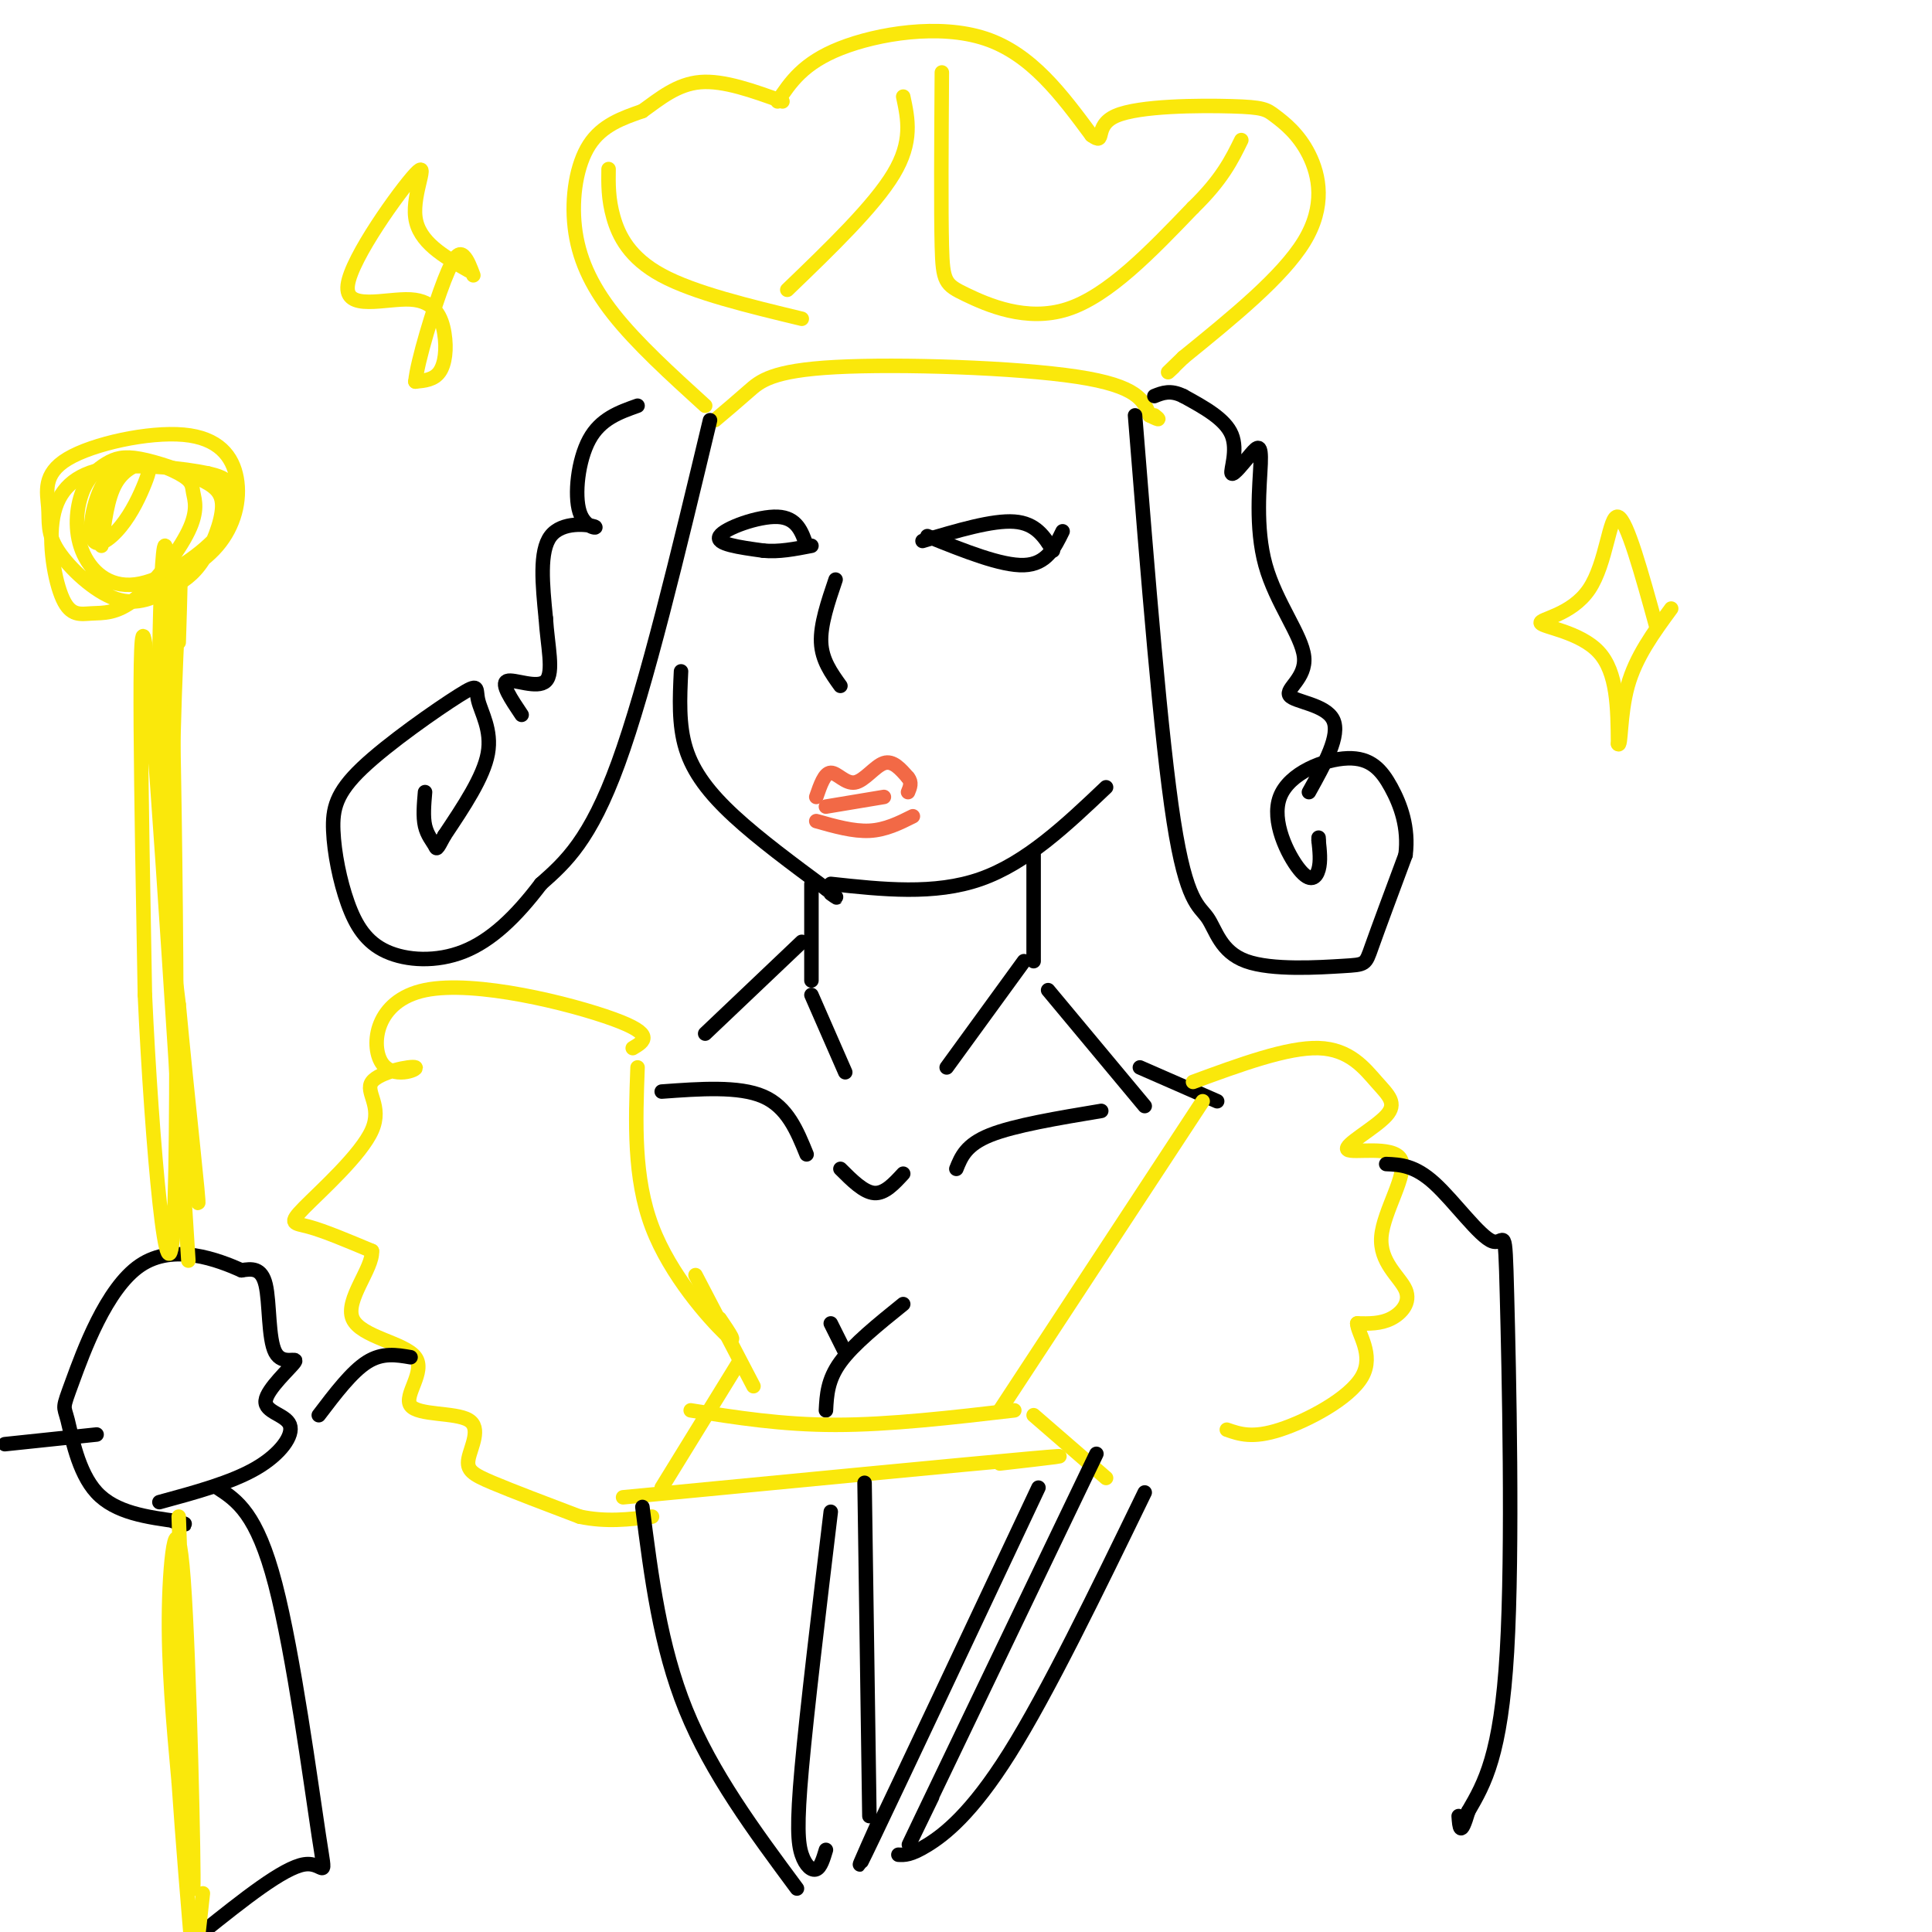 <svg viewBox='0 0 400 400' version='1.1' xmlns='http://www.w3.org/2000/svg' xmlns:xlink='http://www.w3.org/1999/xlink'><g fill='none' stroke='rgb(250,232,11)' stroke-width='3' stroke-linecap='round' stroke-linejoin='round'><path d='M148,87c2.321,-1.958 4.643,-3.917 7,-6c2.357,-2.083 4.750,-4.292 18,-5c13.250,-0.708 37.357,0.083 50,2c12.643,1.917 13.821,4.958 15,8'/><path d='M238,86c2.667,1.333 1.833,0.667 1,0'/><path d='M146,84c-7.101,-6.458 -14.202,-12.917 -19,-19c-4.798,-6.083 -7.292,-11.792 -8,-18c-0.708,-6.208 0.369,-12.917 3,-17c2.631,-4.083 6.815,-5.542 11,-7'/><path d='M133,23c3.622,-2.600 7.178,-5.600 12,-6c4.822,-0.400 10.911,1.800 17,4'/><path d='M161,21c2.644,-3.978 5.289,-7.956 13,-11c7.711,-3.044 20.489,-5.156 30,-2c9.511,3.156 15.756,11.578 22,20'/><path d='M226,28c3.200,2.322 0.199,-1.872 5,-4c4.801,-2.128 17.402,-2.189 24,-2c6.598,0.189 7.191,0.628 9,2c1.809,1.372 4.833,3.677 7,8c2.167,4.323 3.476,10.664 -1,18c-4.476,7.336 -14.738,15.668 -25,24'/><path d='M245,74c-4.500,4.333 -3.250,3.167 -2,2'/><path d='M126,35c-0.044,3.089 -0.089,6.178 1,10c1.089,3.822 3.311,8.378 10,12c6.689,3.622 17.844,6.311 29,9'/><path d='M163,60c9.000,-8.667 18.000,-17.333 22,-24c4.000,-6.667 3.000,-11.333 2,-16'/><path d='M195,15c-0.095,14.298 -0.190,28.595 0,36c0.190,7.405 0.667,7.917 5,10c4.333,2.083 12.524,5.738 21,3c8.476,-2.738 17.238,-11.869 26,-21'/><path d='M247,43c6.000,-5.833 8.000,-9.917 10,-14'/></g>
<g fill='none' stroke='rgb(0,0,0)' stroke-width='3' stroke-linecap='round' stroke-linejoin='round'><path d='M218,114c-1.750,-2.833 -3.500,-5.667 -8,-6c-4.500,-0.333 -11.750,1.833 -19,4'/><path d='M192,111c7.667,3.083 15.333,6.167 20,6c4.667,-0.167 6.333,-3.583 8,-7'/><path d='M167,113c-1.000,-2.911 -2.000,-5.822 -6,-6c-4.000,-0.178 -11.000,2.378 -12,4c-1.000,1.622 4.000,2.311 9,3'/><path d='M158,114c3.167,0.333 6.583,-0.333 10,-1'/><path d='M173,120c-1.583,4.667 -3.167,9.333 -3,13c0.167,3.667 2.083,6.333 4,9'/><path d='M147,87c-6.583,27.500 -13.167,55.000 -19,71c-5.833,16.000 -10.917,20.500 -16,25'/><path d='M112,183c-5.244,6.931 -10.355,11.757 -16,14c-5.645,2.243 -11.826,1.902 -16,0c-4.174,-1.902 -6.341,-5.364 -8,-10c-1.659,-4.636 -2.809,-10.447 -3,-15c-0.191,-4.553 0.576,-7.847 6,-13c5.424,-5.153 15.505,-12.165 20,-15c4.495,-2.835 3.402,-1.494 4,1c0.598,2.494 2.885,6.141 2,11c-0.885,4.859 -4.943,10.929 -9,17'/><path d='M92,173c-1.726,3.238 -1.542,2.833 -2,2c-0.458,-0.833 -1.560,-2.095 -2,-4c-0.440,-1.905 -0.220,-4.452 0,-7'/><path d='M132,84c-3.839,1.362 -7.678,2.724 -10,7c-2.322,4.276 -3.128,11.466 -2,15c1.128,3.534 4.188,3.413 3,3c-1.188,-0.413 -6.625,-1.118 -9,2c-2.375,3.118 -1.687,10.059 -1,17'/><path d='M113,128c0.357,5.655 1.750,11.292 0,13c-1.750,1.708 -6.643,-0.512 -8,0c-1.357,0.512 0.821,3.756 3,7'/><path d='M235,86c2.679,33.502 5.357,67.004 8,84c2.643,16.996 5.250,17.485 7,20c1.750,2.515 2.644,7.056 8,9c5.356,1.944 15.173,1.293 20,1c4.827,-0.293 4.665,-0.226 6,-4c1.335,-3.774 4.168,-11.387 7,-19'/><path d='M291,177c0.709,-5.680 -1.018,-10.380 -3,-14c-1.982,-3.620 -4.219,-6.161 -9,-6c-4.781,0.161 -12.106,3.022 -14,8c-1.894,4.978 1.644,12.071 4,15c2.356,2.929 3.530,1.694 4,0c0.470,-1.694 0.235,-3.847 0,-6'/><path d='M273,174c0.000,-1.000 0.000,-0.500 0,0'/><path d='M271,164c3.287,-5.905 6.574,-11.811 5,-15c-1.574,-3.189 -8.008,-3.662 -9,-5c-0.992,-1.338 3.458,-3.542 3,-8c-0.458,-4.458 -5.824,-11.169 -8,-19c-2.176,-7.831 -1.160,-16.781 -1,-21c0.160,-4.219 -0.534,-3.708 -2,-2c-1.466,1.708 -3.702,4.614 -4,4c-0.298,-0.614 1.344,-4.747 0,-8c-1.344,-3.253 -5.672,-5.627 -10,-8'/><path d='M245,82c-2.667,-1.333 -4.333,-0.667 -6,0'/><path d='M141,139c-0.267,5.533 -0.533,11.067 1,16c1.533,4.933 4.867,9.267 10,14c5.133,4.733 12.067,9.867 19,15'/><path d='M171,184c3.333,2.667 2.167,1.833 1,1'/><path d='M172,183c10.750,1.167 21.500,2.333 31,-1c9.500,-3.333 17.750,-11.167 26,-19'/></g>
<g fill='none' stroke='rgb(242,105,70)' stroke-width='3' stroke-linecap='round' stroke-linejoin='round'><path d='M169,165c0.851,-2.476 1.702,-4.952 3,-5c1.298,-0.048 3.042,2.333 5,2c1.958,-0.333 4.131,-3.381 6,-4c1.869,-0.619 3.435,1.190 5,3'/><path d='M188,161c0.833,1.000 0.417,2.000 0,3'/><path d='M171,167c0.000,0.000 12.000,-2.000 12,-2'/><path d='M169,170c3.833,1.083 7.667,2.167 11,2c3.333,-0.167 6.167,-1.583 9,-3'/></g>
<g fill='none' stroke='rgb(0,0,0)' stroke-width='3' stroke-linecap='round' stroke-linejoin='round'><path d='M168,183c0.000,0.000 0.000,20.000 0,20'/><path d='M166,195c0.000,0.000 -20.000,19.000 -20,19'/><path d='M214,177c0.000,0.000 0.000,22.000 0,22'/><path d='M212,199c0.000,0.000 -16.000,22.000 -16,22'/><path d='M168,206c0.000,0.000 7.000,16.000 7,16'/><path d='M137,226c8.000,-0.583 16.000,-1.167 21,1c5.000,2.167 7.000,7.083 9,12'/><path d='M174,242c2.417,2.417 4.833,4.833 7,5c2.167,0.167 4.083,-1.917 6,-4'/><path d='M198,242c1.000,-2.500 2.000,-5.000 7,-7c5.000,-2.000 14.000,-3.500 23,-5'/><path d='M217,205c0.000,0.000 20.000,24.000 20,24'/><path d='M236,221c0.000,0.000 16.000,7.000 16,7'/></g>
<g fill='none' stroke='rgb(250,232,11)' stroke-width='3' stroke-linecap='round' stroke-linejoin='round'><path d='M132,221c-0.422,11.422 -0.844,22.844 3,33c3.844,10.156 11.956,19.044 15,22c3.044,2.956 1.022,-0.022 -1,-3'/><path d='M131,217c2.374,-1.406 4.749,-2.813 -4,-6c-8.749,-3.187 -28.620,-8.156 -39,-6c-10.380,2.156 -11.267,11.436 -9,15c2.267,3.564 7.688,1.410 7,1c-0.688,-0.410 -7.485,0.923 -9,3c-1.515,2.077 2.254,4.897 0,10c-2.254,5.103 -10.530,12.489 -14,16c-3.470,3.511 -2.134,3.146 1,4c3.134,0.854 8.067,2.927 13,5'/><path d='M77,259c0.247,3.617 -5.635,10.159 -4,14c1.635,3.841 10.787,4.983 13,8c2.213,3.017 -2.512,7.911 -1,10c1.512,2.089 9.261,1.374 12,3c2.739,1.626 0.468,5.591 0,8c-0.468,2.409 0.866,3.260 5,5c4.134,1.740 11.067,4.370 18,7'/><path d='M120,314c5.500,1.167 10.250,0.583 15,0'/><path d='M144,264c0.000,0.000 12.000,23.000 12,23'/><path d='M207,292c0.000,0.000 42.000,-64.000 42,-64'/><path d='M247,224c9.783,-3.599 19.566,-7.199 26,-7c6.434,0.199 9.520,4.195 12,7c2.480,2.805 4.353,4.418 2,7c-2.353,2.582 -8.931,6.131 -8,7c0.931,0.869 9.371,-0.944 11,2c1.629,2.944 -3.553,10.645 -4,16c-0.447,5.355 3.841,8.365 5,11c1.159,2.635 -0.812,4.896 -3,6c-2.188,1.104 -4.594,1.052 -7,1'/><path d='M281,274c0.024,1.988 3.583,6.458 1,11c-2.583,4.542 -11.310,9.155 -17,11c-5.690,1.845 -8.345,0.923 -11,0'/></g>
<g fill='none' stroke='rgb(0,0,0)' stroke-width='3' stroke-linecap='round' stroke-linejoin='round'><path d='M172,274c0.000,0.000 3.000,6.000 3,6'/><path d='M187,270c-5.167,4.167 -10.333,8.333 -13,12c-2.667,3.667 -2.833,6.833 -3,10'/></g>
<g fill='none' stroke='rgb(250,232,11)' stroke-width='3' stroke-linecap='round' stroke-linejoin='round'><path d='M143,292c9.417,1.500 18.833,3.000 30,3c11.167,0.000 24.083,-1.500 37,-3'/><path d='M129,310c35.500,-3.417 71.000,-6.833 84,-8c13.000,-1.167 3.500,-0.083 -6,1'/><path d='M153,282c0.000,0.000 -16.000,26.000 -16,26'/><path d='M214,293c0.000,0.000 15.000,13.000 15,13'/></g>
<g fill='none' stroke='rgb(0,0,0)' stroke-width='3' stroke-linecap='round' stroke-linejoin='round'><path d='M133,312c1.833,14.417 3.667,28.833 9,42c5.333,13.167 14.167,25.083 23,37'/><path d='M172,313c-2.458,20.476 -4.917,40.952 -6,53c-1.083,12.048 -0.792,15.667 0,18c0.792,2.333 2.083,3.381 3,3c0.917,-0.381 1.458,-2.190 2,-4'/><path d='M179,307c0.000,0.000 1.000,69.000 1,69'/><path d='M215,308c-14.250,30.250 -28.500,60.500 -34,72c-5.500,11.500 -2.250,4.250 1,-3'/><path d='M227,301c-15.167,31.583 -30.333,63.167 -36,75c-5.667,11.833 -1.833,3.917 2,-4'/><path d='M237,309c-10.067,20.733 -20.133,41.467 -28,54c-7.867,12.533 -13.533,16.867 -17,19c-3.467,2.133 -4.733,2.067 -6,2'/><path d='M287,241c2.946,0.128 5.892,0.255 10,4c4.108,3.745 9.380,11.107 12,12c2.620,0.893 2.590,-4.683 3,11c0.410,15.683 1.260,52.624 0,74c-1.260,21.376 -4.630,27.188 -8,33'/><path d='M304,375c-1.667,5.667 -1.833,3.333 -2,1'/><path d='M33,311c7.452,-2.023 14.903,-4.045 20,-7c5.097,-2.955 7.839,-6.841 7,-9c-0.839,-2.159 -5.258,-2.589 -5,-5c0.258,-2.411 5.193,-6.801 6,-8c0.807,-1.199 -2.513,0.793 -4,-2c-1.487,-2.793 -1.139,-10.369 -2,-14c-0.861,-3.631 -2.930,-3.315 -5,-3'/><path d='M50,263c-4.708,-2.076 -13.977,-5.766 -21,-1c-7.023,4.766 -11.800,17.989 -14,24c-2.200,6.011 -1.823,4.811 -1,8c0.823,3.189 2.092,10.768 6,15c3.908,4.232 10.454,5.116 17,6'/><path d='M37,315c2.667,1.000 0.833,0.500 -1,0'/><path d='M1,299c0.000,0.000 19.000,-2.000 19,-2'/><path d='M45,308c4.089,2.667 8.179,5.333 12,20c3.821,14.667 7.375,41.333 9,52c1.625,10.667 1.321,5.333 -3,6c-4.321,0.667 -12.661,7.333 -21,14'/><path d='M66,293c3.417,-4.500 6.833,-9.000 10,-11c3.167,-2.000 6.083,-1.500 9,-1'/></g>
<g fill='none' stroke='rgb(250,232,11)' stroke-width='3' stroke-linecap='round' stroke-linejoin='round'><path d='M39,261c-3.750,-59.417 -7.500,-118.833 -9,-128c-1.500,-9.167 -0.750,31.917 0,73'/><path d='M30,206c1.375,30.215 4.812,69.254 6,47c1.188,-22.254 0.128,-105.799 -1,-131c-1.128,-25.201 -2.322,7.943 -2,32c0.322,24.057 2.161,39.029 4,54'/><path d='M37,208c1.844,19.847 4.453,42.464 4,41c-0.453,-1.464 -3.968,-27.010 -5,-55c-1.032,-27.990 0.419,-58.426 1,-69c0.581,-10.574 0.290,-1.287 0,8'/><path d='M30,123c5.740,-2.937 11.479,-5.873 15,-10c3.521,-4.127 4.822,-9.444 4,-14c-0.822,-4.556 -3.768,-8.352 -11,-9c-7.232,-0.648 -18.751,1.853 -24,5c-5.249,3.147 -4.229,6.939 -4,10c0.229,3.061 -0.331,5.390 2,9c2.331,3.610 7.555,8.501 12,10c4.445,1.499 8.112,-0.394 11,-2c2.888,-1.606 4.998,-2.924 7,-6c2.002,-3.076 3.896,-7.911 4,-11c0.104,-3.089 -1.583,-4.431 -5,-6c-3.417,-1.569 -8.565,-3.364 -12,-4c-3.435,-0.636 -5.159,-0.111 -7,1c-1.841,1.111 -3.800,2.810 -5,6c-1.200,3.190 -1.642,7.871 0,12c1.642,4.129 5.368,7.705 11,7c5.632,-0.705 13.170,-5.690 17,-10c3.830,-4.310 3.951,-7.946 3,-10c-0.951,-2.054 -2.976,-2.527 -5,-3'/><path d='M43,98c-4.849,-1.034 -14.471,-2.118 -21,-1c-6.529,1.118 -9.965,4.440 -11,10c-1.035,5.560 0.332,13.358 2,17c1.668,3.642 3.638,3.127 6,3c2.362,-0.127 5.116,0.134 9,-3c3.884,-3.134 8.899,-9.663 11,-14c2.101,-4.337 1.289,-6.483 1,-8c-0.289,-1.517 -0.053,-2.404 -3,-4c-2.947,-1.596 -9.075,-3.901 -13,-1c-3.925,2.901 -5.646,11.007 -5,14c0.646,2.993 3.659,0.874 6,-2c2.341,-2.874 4.009,-6.502 5,-9c0.991,-2.498 1.305,-3.865 0,-4c-1.305,-0.135 -4.230,0.961 -6,4c-1.770,3.039 -2.385,8.019 -3,13'/><path d='M37,314c1.393,39.744 2.786,79.488 3,77c0.214,-2.488 -0.750,-47.208 -2,-64c-1.250,-16.792 -2.786,-5.655 -3,6c-0.214,11.655 0.893,23.827 2,36'/><path d='M37,369c0.833,12.333 1.917,25.167 3,38'/><path d='M41,401c0.000,0.000 1.000,-9.000 1,-9'/><path d='M343,130c-3.094,-11.225 -6.188,-22.450 -8,-23c-1.812,-0.550 -2.341,9.574 -6,15c-3.659,5.426 -10.447,6.153 -10,7c0.447,0.847 8.128,1.813 12,6c3.872,4.187 3.936,11.593 4,19'/><path d='M335,154c0.667,1.000 0.333,-6.000 2,-12c1.667,-6.000 5.333,-11.000 9,-16'/><path d='M97,56c-5.164,-2.945 -10.329,-5.891 -11,-11c-0.671,-5.109 3.151,-12.382 0,-9c-3.151,3.382 -13.275,17.417 -14,23c-0.725,5.583 7.950,2.713 13,3c5.050,0.287 6.475,3.731 7,7c0.525,3.269 0.150,6.363 -1,8c-1.150,1.637 -3.075,1.819 -5,2'/><path d='M86,79c0.369,-4.095 3.792,-15.333 6,-21c2.208,-5.667 3.202,-5.762 4,-5c0.798,0.762 1.399,2.381 2,4'/></g>
</svg>